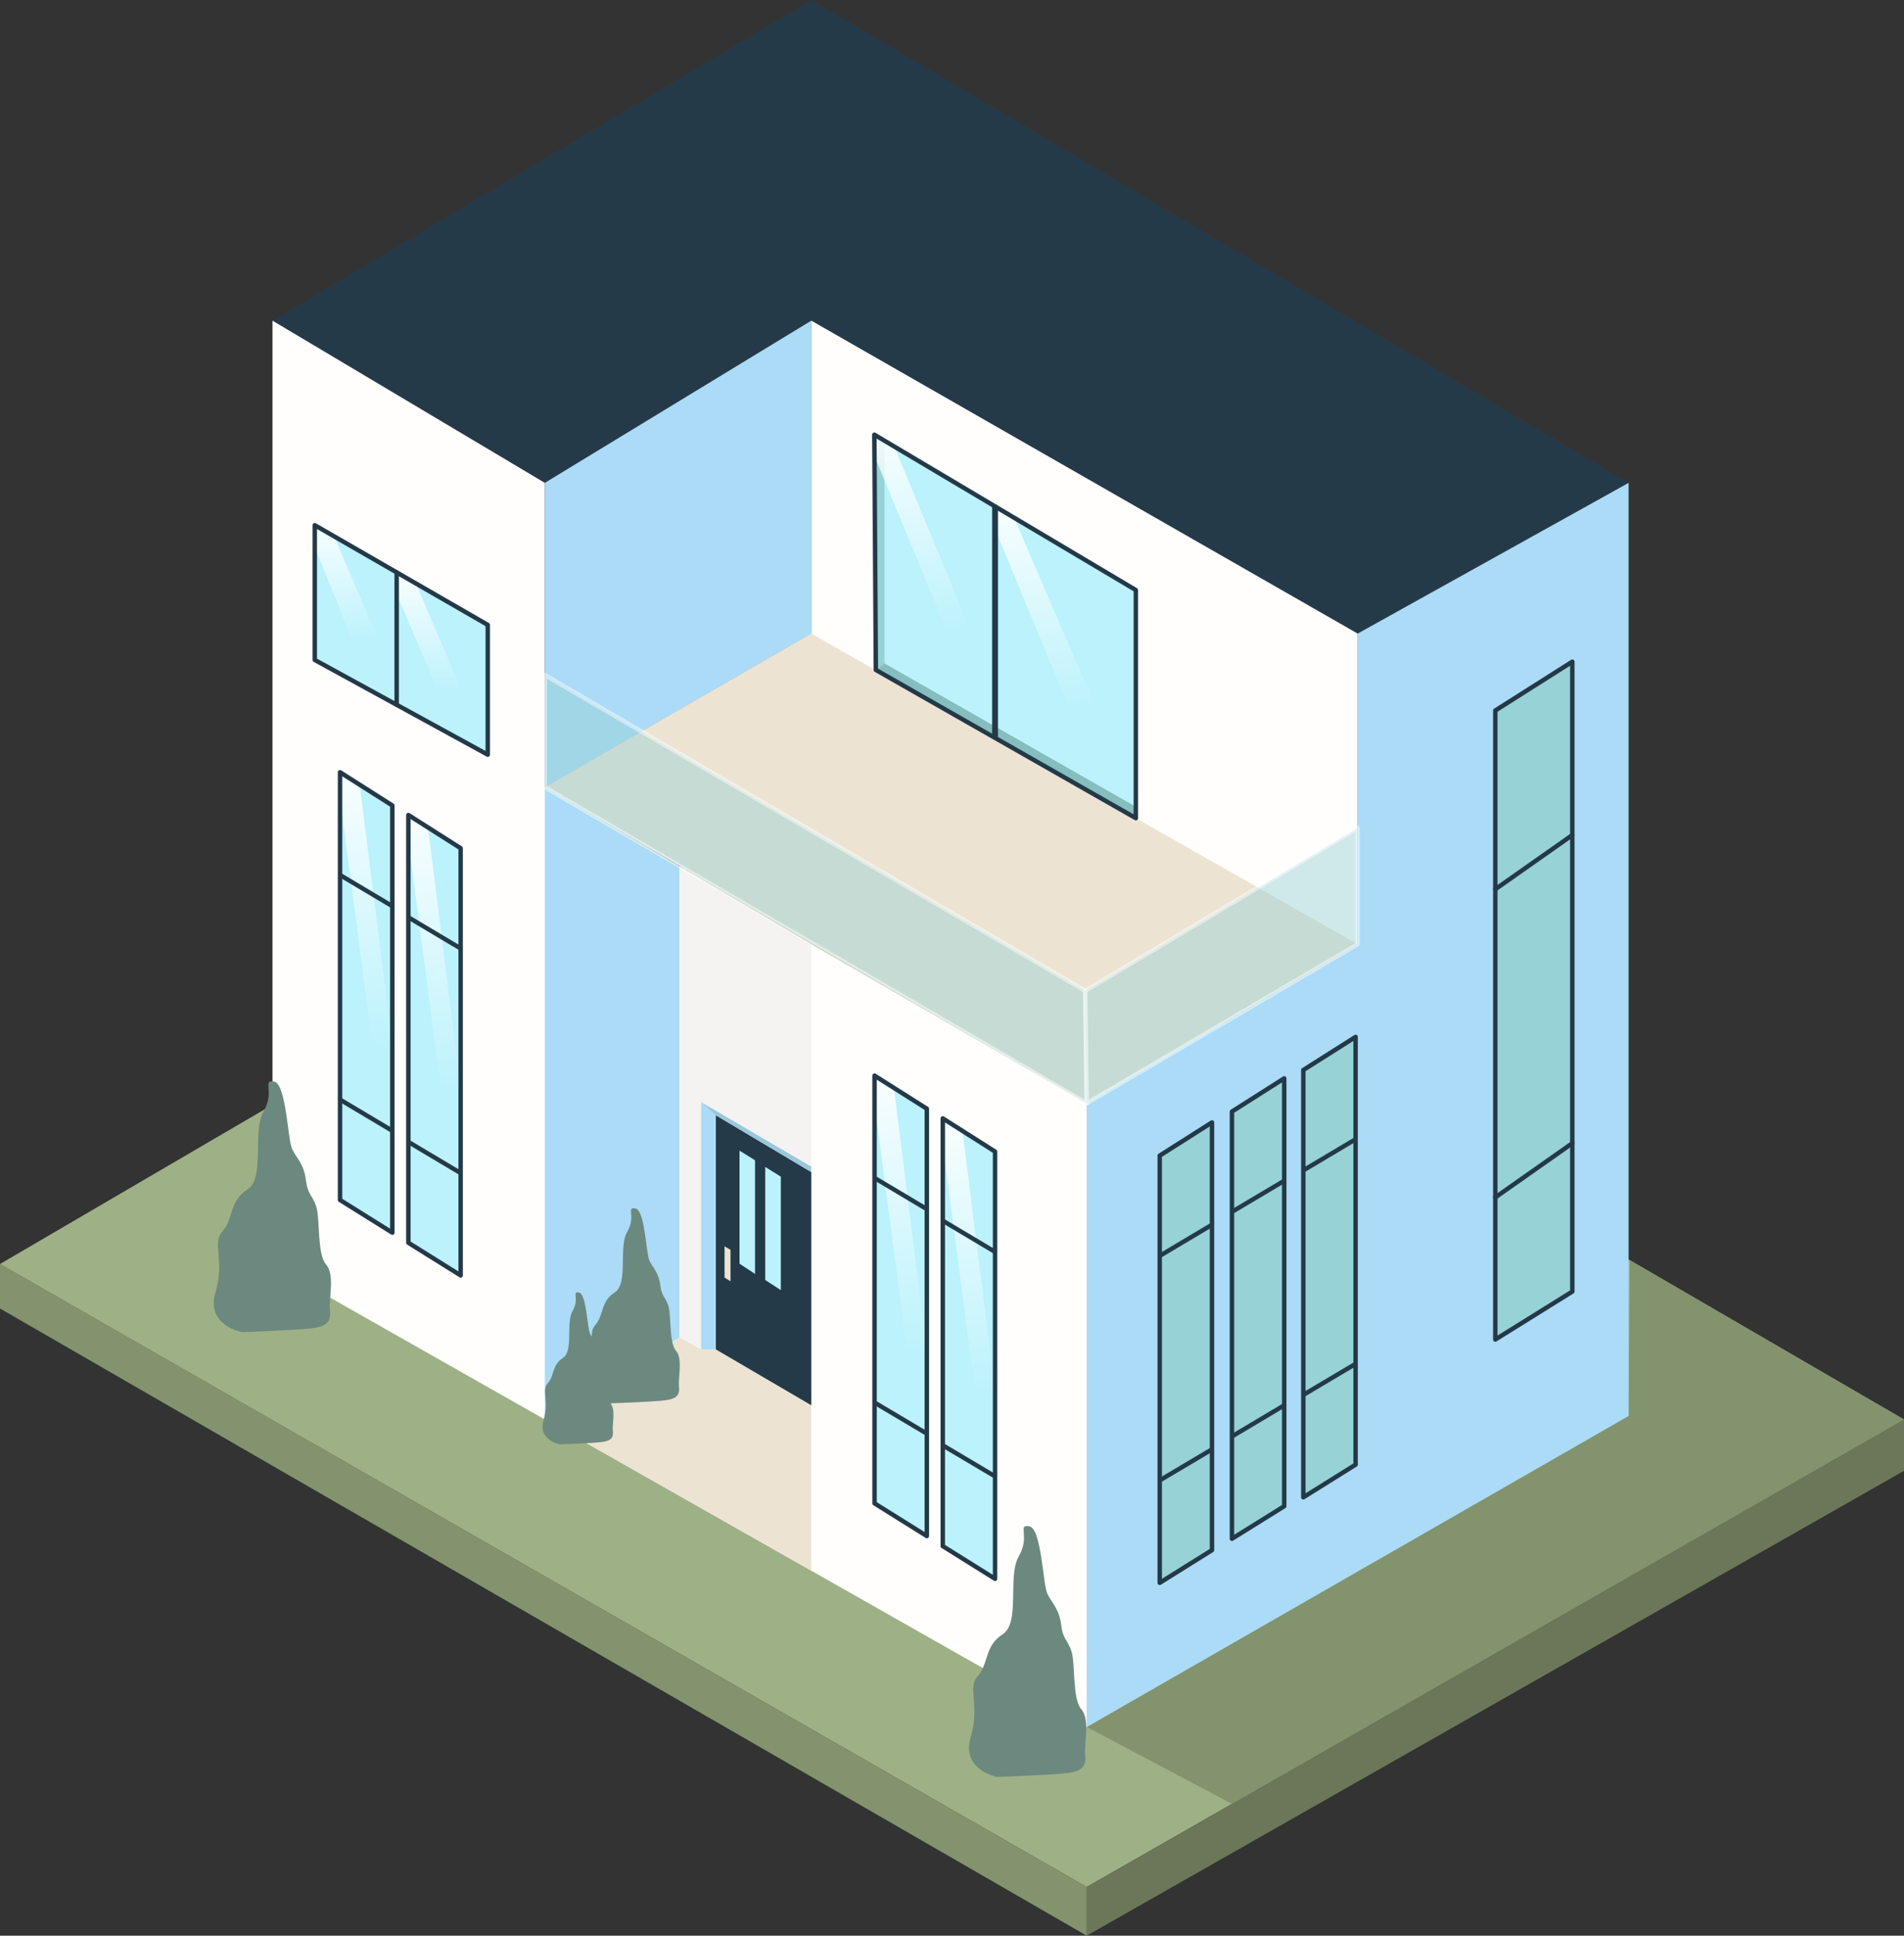 <?xml version="1.0" encoding="UTF-8"?><svg id="Layer_2" xmlns="http://www.w3.org/2000/svg" xmlns:xlink="http://www.w3.org/1999/xlink" viewBox="0 0 175.54 178.39"><rect x="0" y="0" width="175.54" height="178.39" fill="#333333" stroke="none"/><defs><style>.cls-1{fill:url(#linear-gradient-2);}.cls-2{fill:#86bebf;}.cls-3{fill:url(#linear-gradient-6);}.cls-4{fill:#83936d;}.cls-5{fill:#bbf2fc;}.cls-6{opacity:.45;stroke:#fff;}.cls-6,.cls-7,.cls-8{stroke-linecap:round;stroke-linejoin:round;}.cls-6,.cls-9,.cls-8{stroke-width:.41px;}.cls-6,.cls-10{fill:#96d2d6;}.cls-7{stroke-width:.54px;}.cls-7,.cls-9,.cls-8{fill:none;}.cls-7,.cls-8{stroke:#243948;}.cls-9{stroke:#253a49;stroke-miterlimit:10;}.cls-11{fill:#253a49;}.cls-12{fill:#6b7758;}.cls-13{fill:#f4f3f2;}.cls-14{fill:#6c897f;}.cls-15{fill:#fffefd;}.cls-16{fill:url(#linear-gradient-5);}.cls-17{fill:#ece3d3;}.cls-18{fill:#99c8dd;}.cls-19{fill:url(#linear-gradient-7);}.cls-20{fill:#abdbf6;}.cls-21{fill:url(#linear-gradient-3);}.cls-22{fill:#9eb186;}.cls-23{fill:url(#linear-gradient);}.cls-24{fill:url(#linear-gradient-4);}.cls-25{fill:url(#linear-gradient-8);}</style><linearGradient id="linear-gradient" x1="31.64" y1="68.21" x2="35.4" y2="97.01" gradientUnits="userSpaceOnUse"><stop offset="0" stop-color="#fff"/><stop offset="1" stop-color="#fff" stop-opacity="0"/></linearGradient><linearGradient id="linear-gradient-2" x1="37.94" y1="72.15" x2="41.69" y2="100.95" xlink:href="#linear-gradient"/><linearGradient id="linear-gradient-3" x1="80.92" y1="96.33" x2="84.67" y2="125.13" xlink:href="#linear-gradient"/><linearGradient id="linear-gradient-4" x1="87.22" y1="100.11" x2="90.97" y2="128.91" xlink:href="#linear-gradient"/><linearGradient id="linear-gradient-5" x1="31.51" y1="46.81" x2="33.14" y2="59.3" xlink:href="#linear-gradient"/><linearGradient id="linear-gradient-6" x1="39.33" y1="51.08" x2="41.01" y2="64.01" xlink:href="#linear-gradient"/><linearGradient id="linear-gradient-7" x1="84.18" y1="37.38" x2="86.94" y2="58.59" xlink:href="#linear-gradient"/><linearGradient id="linear-gradient-8" x1="95.98" y1="43.98" x2="98.84" y2="65.9" xlink:href="#linear-gradient"/></defs><g id="OBJECTS"><g><g><polygon class="cls-22" points="0 116.49 100.19 173.9 175.54 130.82 75.21 72.55 0 116.49"/><polygon class="cls-4" points="0 116.47 0 120.59 100.19 178.39 100.19 173.9 0 116.47"/><polygon class="cls-12" points="100.19 178.39 175.54 135.55 175.54 130.82 100.19 173.9 100.19 178.39"/><polygon class="cls-4" points="100.19 159.16 113.58 166.24 175.54 130.82 150.27 116.14 150.15 130.49 100.19 159.16"/></g><g><polygon class="cls-11" points="25.12 29.55 50.23 44.5 74.8 29.55 125.17 58.39 150.15 44.5 150.15 44.5 74.8 0 25.12 29.55"/><polygon class="cls-20" points="100.19 101.68 100.19 159.16 150.15 130.49 150.15 44.5 125.17 58.39 125.17 87.02 100.19 101.68"/><polygon class="cls-15" points="74.8 87.02 74.8 87.02 50.23 72.55 50.23 44.5 25.12 29.55 25.12 116.57 100.19 159.16 100.19 101.68 74.8 87.02"/><polygon class="cls-20" points="74.8 29.55 50.23 44.5 50.23 72.55 74.8 58.39 74.8 29.55"/><polygon class="cls-15" points="125.17 58.39 74.8 29.55 74.8 58.39 50.23 72.55 100.19 101.68 125.17 87.02 125.17 58.39"/><polygon class="cls-17" points="50.23 72.55 100.19 101.57 125.17 87.02 74.8 58.39 50.23 72.55"/><polygon class="cls-20" points="62.65 79.86 62.65 123.26 50.23 130.82 50.23 72.55 62.65 79.86"/><polygon class="cls-13" points="62.65 79.86 62.65 123.26 64.64 124.36 65.98 124.35 74.8 129.51 74.8 87.02 62.65 79.86"/><polygon class="cls-17" points="50.23 130.82 62.65 123.26 64.64 124.36 65.98 124.35 74.8 129.51 74.8 144.75 50.23 130.82"/><polygon class="cls-6" points="50.23 72.55 50.23 62.21 100.06 91.32 100.19 101.68 50.23 72.55"/><polygon class="cls-6" points="100.06 91.32 125.17 76.3 125.17 87.02 100.19 101.68 100.06 91.32"/><g><polygon class="cls-5" points="36.17 74.23 36.17 113.6 31.35 110.59 31.35 71.17 36.17 74.23"/><polygon class="cls-23" points="31.35 73.55 36.17 110.4 36.17 96.32 33.17 72.32 31.35 71.17 31.35 73.55"/><polygon class="cls-8" points="36.17 74.23 36.17 113.6 31.35 110.59 31.35 71.17 36.17 74.23"/><line class="cls-9" x1="31.35" y1="80.64" x2="36.17" y2="83.51"/><line class="cls-9" x1="31.35" y1="101.34" x2="36.17" y2="104.21"/></g><g><polygon class="cls-5" points="42.47 78.17 42.47 117.54 37.65 114.53 37.65 75.11 42.47 78.17"/><polygon class="cls-1" points="37.65 77.49 42.47 114.34 42.47 100.27 39.46 76.26 37.65 75.11 37.65 77.49"/><g><polygon class="cls-8" points="42.47 78.17 42.47 117.54 37.65 114.53 37.65 75.11 42.47 78.17"/><line class="cls-9" x1="37.65" y1="84.54" x2="42.47" y2="87.41"/><line class="cls-9" x1="37.65" y1="105.24" x2="42.47" y2="108.11"/></g></g><g><polygon class="cls-5" points="85.45 102.18 85.45 141.56 80.63 138.55 80.63 99.13 85.45 102.18"/><polygon class="cls-21" points="80.63 101.67 85.45 138.52 85.45 124.44 82.44 100.44 80.63 99.29 80.63 101.67"/><g><polygon class="cls-8" points="85.45 102.18 85.45 141.56 80.63 138.55 80.63 99.13 85.45 102.18"/><line class="cls-9" x1="80.63" y1="108.56" x2="85.45" y2="111.43"/><line class="cls-9" x1="80.63" y1="129.26" x2="85.45" y2="132.12"/></g></g><g><polygon class="cls-10" points="106.92 106.5 106.92 145.87 111.74 142.86 111.74 103.44 106.92 106.5"/><g><polygon class="cls-8" points="106.92 106.5 106.92 145.87 111.74 142.86 111.74 103.44 106.92 106.5"/><line class="cls-9" x1="111.74" y1="112.87" x2="106.92" y2="115.74"/><line class="cls-9" x1="111.74" y1="133.57" x2="106.92" y2="136.43"/></g></g><g><polygon class="cls-10" points="113.58 102.44 113.58 141.81 118.4 138.81 118.4 99.38 113.58 102.44"/><g><polygon class="cls-8" points="113.58 102.44 113.58 141.81 118.4 138.81 118.4 99.38 113.58 102.44"/><line class="cls-9" x1="118.4" y1="108.82" x2="113.58" y2="111.68"/><line class="cls-9" x1="118.4" y1="129.51" x2="113.58" y2="132.38"/></g></g><g><polygon class="cls-10" points="120.16 98.61 120.16 137.99 124.98 134.98 124.98 95.56 120.16 98.61"/><g><polygon class="cls-8" points="120.16 98.61 120.16 137.99 124.98 134.98 124.98 95.56 120.16 98.61"/><line class="cls-9" x1="124.98" y1="104.99" x2="120.16" y2="107.86"/><line class="cls-9" x1="124.98" y1="125.69" x2="120.16" y2="128.55"/></g></g><g><polygon class="cls-5" points="91.74 106.13 91.74 145.5 86.92 142.49 86.92 103.07 91.74 106.13"/><polygon class="cls-24" points="86.92 105.45 91.74 142.3 91.74 128.22 88.74 104.22 86.92 103.07 86.92 105.45"/><g><polygon class="cls-8" points="91.74 106.13 91.74 145.5 86.92 142.49 86.92 103.07 91.74 106.13"/><line class="cls-9" x1="86.92" y1="112.5" x2="91.74" y2="115.37"/><line class="cls-9" x1="86.92" y1="133.2" x2="91.74" y2="136.06"/></g></g><g><polygon class="cls-10" points="137.86 65.48 137.86 123.45 144.96 119.03 144.96 60.98 137.86 65.48"/><polygon class="cls-8" points="137.86 65.48 137.86 123.45 144.96 119.03 144.96 60.98 137.86 65.48"/><line class="cls-8" x1="137.86" y1="81.95" x2="144.96" y2="76.96"/><line class="cls-8" x1="137.86" y1="110.35" x2="144.96" y2="105.36"/></g><g><polygon class="cls-5" points="29.02 60.82 29.02 48.4 44.97 57.59 44.97 69.55 29.02 60.82"/><polygon class="cls-16" points="29.02 50.39 34.36 63.74 36.57 64.7 36.57 62.91 30.8 49.42 29.02 48.4 29.02 50.39"/><polygon class="cls-3" points="36.57 54.75 42.25 68.02 44.97 69.55 44.73 68.68 38.34 53.77 36.57 52.75 36.57 54.75"/><polygon class="cls-8" points="29.02 60.82 29.02 48.4 44.97 57.59 44.97 69.55 29.02 60.82"/><line class="cls-8" x1="36.57" y1="64.95" x2="36.57" y2="52.75"/></g><g><polygon class="cls-11" points="65.98 124.35 65.98 102.77 74.8 108.02 74.8 129.51 65.98 124.35"/><g><polygon class="cls-20" points="64.64 124.36 64.64 101.57 65.98 102.77 65.98 124.35 64.64 124.36"/><polygon class="cls-18" points="74.8 108.02 65.98 102.77 64.64 101.57 74.8 107.52 74.8 108.02"/><polygon class="cls-5" points="68.18 106.04 68.18 116.46 69.61 117.4 69.61 106.93 68.18 106.04"/><polygon class="cls-5" points="70.55 107.54 70.55 117.96 71.99 118.9 71.99 108.44 70.55 107.54"/><polygon class="cls-17" points="66.8 114.86 66.8 117.74 67.35 118.08 67.35 115.18 66.8 114.86"/></g></g><g><polygon class="cls-5" points="80.75 61.74 80.61 40.06 104.72 54.38 104.72 75.4 80.75 61.74"/><polygon class="cls-10" points="81.55 40.62 81.55 61.14 80.75 61.74 80.61 40.06 81.55 40.62"/><polygon class="cls-2" points="104.72 75.4 80.75 61.74 81.55 61.14 104.72 74.35 104.72 75.4"/><polygon class="cls-19" points="80.61 41.99 91.25 67.72 91.74 67.9 91.74 63.5 82.39 41.02 80.61 40 80.61 41.99"/><polygon class="cls-25" points="91.74 48.76 102.18 73.99 104.72 75.4 104.72 73.77 93.52 47.78 91.74 46.76 91.74 48.76"/><polygon class="cls-8" points="80.75 61.74 80.61 40.06 104.72 54.38 104.72 75.4 80.75 61.74"/></g><line class="cls-7" x1="91.74" y1="46.76" x2="91.74" y2="67.9"/></g><g><path class="cls-14" d="m22.32,122.77s-3.36-.6-2.46-3.66c.9-3.06-.36-4.5.66-5.64,1.02-1.14.6-2.76,2.28-3.84,1.68-1.08.42-5.34,1.5-7.2,1.08-1.86-.18-2.94.96-2.76,1.14.18,1.26,5.4,1.68,6.24.42.84,1.08,1.38,1.26,2.82s.6,1.36.96,2.48c.36,1.12.06,4.36.9,5.32.84.96.24,3.12.36,4.2.12,1.08-.3,1.5-1.62,1.68-1.32.18-6.48.36-6.48.36Z"/><path class="cls-14" d="m91.95,163.76s-3.36-.6-2.46-3.66c.9-3.06-.36-4.5.66-5.64,1.02-1.14.6-2.76,2.28-3.84,1.68-1.08.42-5.34,1.5-7.2,1.08-1.86-.18-2.94.96-2.76,1.14.18,1.26,5.4,1.68,6.24.42.84,1.08,1.38,1.26,2.82.18,1.44.6,1.36.96,2.48.36,1.12.06,4.36.9,5.32.84.96.24,3.12.36,4.2.12,1.08-.3,1.5-1.62,1.68-1.32.18-6.48.36-6.48.36Z"/><path class="cls-14" d="m56.29,129.33s-2.61-.47-1.91-2.85c.7-2.38-.28-3.5.51-4.38.79-.89.47-2.15,1.77-2.98,1.31-.84.33-4.15,1.17-5.6.84-1.45-.14-2.29.75-2.15.89.14.98,4.2,1.31,4.85.33.65.84,1.07.98,2.19.14,1.12.47,1.06.75,1.93.28.87.05,3.39.7,4.14.65.75.19,2.43.28,3.26.09.84-.23,1.17-1.26,1.31-1.03.14-5.04.28-5.04.28Z"/><path class="cls-14" d="m51.6,133.1s-2.03-.36-1.49-2.22c.54-1.85-.22-2.72.4-3.41.62-.69.36-1.67,1.38-2.32,1.02-.65.25-3.23.91-4.36.65-1.13-.11-1.78.58-1.67s.76,3.27,1.02,3.78c.25.51.65.84.76,1.71.11.87.36.82.58,1.5.22.68.04,2.64.54,3.22.51.58.15,1.89.22,2.54.07.65-.18.91-.98,1.02s-3.92.22-3.92.22Z"/></g></g></g></svg>